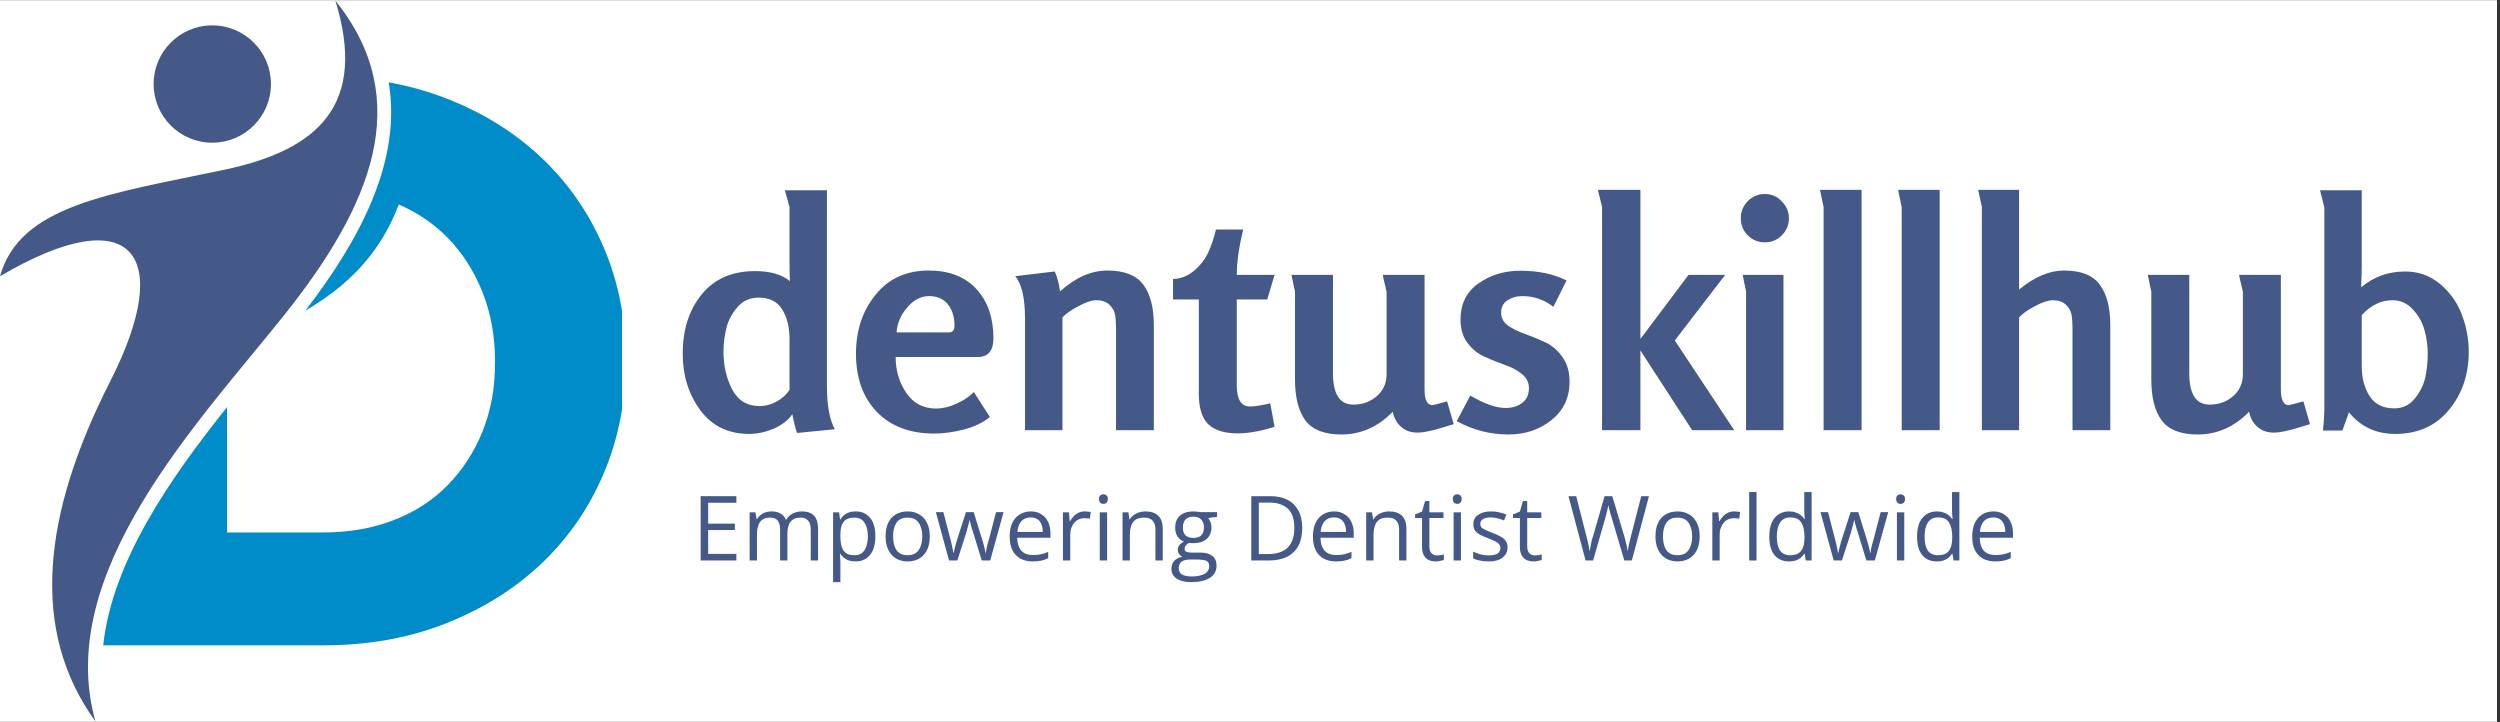 <?xml version="1.0" encoding="UTF-8"?>
<svg xmlns="http://www.w3.org/2000/svg" xmlns:xlink="http://www.w3.org/1999/xlink" width="277" zoomAndPan="magnify" viewBox="0 0 207.75 60" height="80" preserveAspectRatio="xMidYMid meet" version="1.0">
  <rect x="0" y="0" width="207.75" height="60" fill="#333333" stroke="none"/>
  <defs>
    <g></g>
    <clipPath id="545bdb22de">
      <path d="M 0 0.035 L 207.5 0.035 L 207.5 59.965 L 0 59.965 Z M 0 0.035 " clip-rule="nonzero"></path>
    </clipPath>
    <clipPath id="d066ba0c5d">
      <path d="M 8 6 L 51.688 6 L 51.688 54 L 8 54 Z M 8 6 " clip-rule="nonzero"></path>
    </clipPath>
    <clipPath id="7fa875b711">
      <path d="M 0 0.035 L 32 0.035 L 32 59.965 L 0 59.965 Z M 0 0.035 " clip-rule="nonzero"></path>
    </clipPath>
  </defs>
  <g clip-path="url(#545bdb22de)">
    <path fill="#ffffff" d="M 0 0.035 L 207.5 0.035 L 207.5 59.965 L 0 59.965 Z M 0 0.035 " fill-opacity="1" fill-rule="nonzero"></path>
    <path fill="#ffffff" d="M 0 0.035 L 207.5 0.035 L 207.5 59.965 L 0 59.965 Z M 0 0.035 " fill-opacity="1" fill-rule="nonzero"></path>
  </g>
  <g clip-path="url(#d066ba0c5d)">
    <path fill="#008cc9" d="M 52.004 30 L 52.004 29.867 C 52.004 26.535 51.398 23.445 50.18 20.586 C 48.965 17.727 47.242 15.242 45.02 13.129 C 42.793 11.012 40.137 9.363 37.055 8.168 C 35.543 7.586 33.961 7.141 32.301 6.844 C 33.418 13.453 29.824 20.023 25.375 25.812 C 28.781 23.82 31.543 21.199 33.141 16.992 C 34.703 17.676 36.055 18.59 37.188 19.746 C 38.422 21.008 39.391 22.512 40.09 24.27 C 40.789 26.023 41.137 27.938 41.137 30.004 L 41.137 30.141 C 41.137 32.254 40.789 34.164 40.09 35.875 C 39.395 37.586 38.426 39.07 37.188 40.332 C 35.953 41.59 34.453 42.559 32.699 43.23 C 30.945 43.906 29.012 44.246 26.895 44.246 L 18.867 44.246 L 18.867 33.832 C 14.129 39.762 9.324 46.676 8.578 53.625 L 26.898 53.625 C 30.59 53.625 33.973 53.02 37.055 51.805 C 40.137 50.586 42.793 48.926 45.02 46.809 C 47.242 44.691 48.965 42.195 50.18 39.316 C 51.398 36.434 52.004 33.332 52.004 30 " fill-opacity="1" fill-rule="nonzero"></path>
  </g>
  <g clip-path="url(#7fa875b711)">
    <path fill="#445988" d="M 17.641 2.109 C 20.336 2.109 22.516 4.293 22.516 6.984 C 22.516 9.676 20.332 11.859 17.641 11.859 C 14.945 11.859 12.766 9.676 12.766 6.984 C 12.766 4.293 14.945 2.109 17.641 2.109 M 27.871 0.055 C 30.52 8.672 26.512 12.453 18.625 14.109 C 9.039 16.125 1.652 17.059 0 22.957 C 10.98 16.496 14.566 21.062 9.168 31.668 C 3.516 42.773 2.461 52.402 7.93 59.945 C 4.438 47.562 16.574 35.02 23.641 26.156 C 30.805 17.168 34.551 8.352 27.871 0.055 Z M 27.871 0.055 " fill-opacity="1" fill-rule="evenodd"></path>
  </g>
  <g fill="#445988" fill-opacity="1">
    <g transform="translate(55.999, 35.747)">
      <g>
        <path d="M 13.375 -0.078 L 10.234 0.234 C 10.098 -0.148 9.969 -0.672 9.844 -1.328 C 9.5 -0.828 8.984 -0.426 8.297 -0.125 C 7.609 0.164 6.93 0.312 6.266 0.312 C 4.516 0.312 3.156 -0.348 2.188 -1.672 C 1.219 -2.992 0.734 -4.555 0.734 -6.359 C 0.734 -8.336 1.254 -9.973 2.297 -11.266 C 3.348 -12.566 4.832 -13.219 6.75 -13.219 C 8 -13.219 8.961 -12.941 9.641 -12.391 C 9.617 -12.859 9.609 -13.383 9.609 -13.969 L 9.609 -18.547 L 9.219 -19.938 L 12.719 -19.938 L 12.719 -3.688 C 12.719 -2.07 12.938 -0.867 13.375 -0.078 Z M 9.609 -3.344 L 9.609 -7.578 C 9.609 -8.566 9.406 -9.383 9 -10.031 C 8.602 -10.688 7.945 -11.016 7.031 -11.016 C 6.32 -11.016 5.738 -10.75 5.281 -10.219 C 4.82 -9.688 4.516 -9.102 4.359 -8.469 C 4.203 -7.844 4.125 -7.188 4.125 -6.5 C 4.125 -5.352 4.363 -4.316 4.844 -3.391 C 5.332 -2.461 6.098 -2 7.141 -2 C 7.609 -2 8.07 -2.125 8.531 -2.375 C 8.988 -2.625 9.348 -2.945 9.609 -3.344 Z M 9.609 -3.344 "></path>
      </g>
    </g>
  </g>
  <g fill="#445988" fill-opacity="1">
    <g transform="translate(70.46, 35.747)">
      <g>
        <path d="M 12.094 -7.641 C 12.094 -6.598 11.656 -6.078 10.781 -6.078 L 3.969 -6.078 C 3.969 -4.973 4.258 -3.984 4.844 -3.109 C 5.438 -2.234 6.266 -1.797 7.328 -1.797 C 7.859 -1.797 8.414 -1.926 9 -2.188 C 9.582 -2.445 10.07 -2.773 10.469 -3.172 L 11.797 -1.094 C 11.254 -0.645 10.547 -0.301 9.672 -0.062 C 8.797 0.164 7.961 0.281 7.172 0.281 C 5.16 0.281 3.57 -0.316 2.406 -1.516 C 1.25 -2.723 0.672 -4.336 0.672 -6.359 C 0.672 -8.285 1.211 -9.914 2.297 -11.25 C 3.379 -12.594 4.852 -13.266 6.719 -13.266 C 8.414 -13.266 9.734 -12.754 10.672 -11.734 C 11.617 -10.711 12.094 -9.348 12.094 -7.641 Z M 8.859 -8.703 C 8.859 -9.41 8.676 -9.992 8.312 -10.453 C 7.945 -10.91 7.426 -11.141 6.75 -11.141 C 6.062 -11.141 5.445 -10.816 4.906 -10.172 C 4.375 -9.535 4.086 -8.852 4.047 -8.125 L 8.406 -8.125 C 8.707 -8.125 8.859 -8.316 8.859 -8.703 Z M 8.859 -8.703 "></path>
      </g>
    </g>
  </g>
  <g fill="#445988" fill-opacity="1">
    <g transform="translate(83.258, 35.747)">
      <g>
        <path d="M 12.625 0 L 9.484 0 L 9.484 -8.406 C 9.484 -8.895 9.457 -9.289 9.406 -9.594 C 9.352 -9.895 9.195 -10.172 8.938 -10.422 C 8.676 -10.672 8.312 -10.797 7.844 -10.797 C 7.457 -10.797 6.969 -10.633 6.375 -10.312 C 5.781 -10 5.332 -9.688 5.031 -9.375 L 5.031 0 L 1.922 0 L 1.922 -9.25 C 1.922 -10.977 1.648 -12.16 1.109 -12.797 L 4.391 -13.188 C 4.598 -12.738 4.742 -12.188 4.828 -11.531 C 6.109 -12.688 7.426 -13.266 8.781 -13.266 C 10.176 -13.266 11.164 -12.875 11.75 -12.094 C 12.332 -11.32 12.625 -10.195 12.625 -8.719 Z M 12.625 0 "></path>
      </g>
    </g>
  </g>
  <g fill="#445988" fill-opacity="1">
    <g transform="translate(97.433, 35.747)">
      <g>
        <path d="M 8.484 -0.281 C 7.328 0.082 6.305 0.266 5.422 0.266 C 4.297 0.266 3.473 0.004 2.953 -0.516 C 2.441 -1.035 2.188 -1.867 2.188 -3.016 L 2.188 -10.859 L 0.047 -10.859 L 0.047 -12.562 C 0.703 -12.582 1.289 -12.816 1.812 -13.266 C 2.332 -13.711 2.723 -14.223 2.984 -14.797 C 3.242 -15.367 3.453 -15.992 3.609 -16.672 L 5.875 -16.672 C 5.52 -15.203 5.344 -13.945 5.344 -12.906 L 8.484 -12.906 L 7.875 -10.859 L 5.344 -10.859 L 5.344 -3.719 C 5.344 -2.551 5.707 -1.969 6.438 -1.969 C 6.832 -1.969 7.395 -2.055 8.125 -2.234 Z M 8.484 -0.281 "></path>
      </g>
    </g>
  </g>
  <g fill="#445988" fill-opacity="1">
    <g transform="translate(105.896, 35.747)">
      <g>
        <path d="M 14.906 -0.5 C 14.781 -0.457 14.473 -0.363 13.984 -0.219 C 13.504 -0.07 13.102 0.031 12.781 0.094 C 12.469 0.164 12.164 0.203 11.875 0.203 C 11.352 0.203 10.91 0.047 10.547 -0.266 C 10.18 -0.586 9.945 -1.008 9.844 -1.531 C 8.613 -0.27 7.191 0.359 5.578 0.359 C 4.16 0.359 3.16 -0.031 2.578 -0.812 C 2.004 -1.602 1.719 -2.727 1.719 -4.188 L 1.719 -11.5 L 1.422 -12.906 L 4.875 -12.906 L 4.875 -4.719 C 4.875 -2.988 5.438 -2.125 6.562 -2.125 C 7.332 -2.125 7.984 -2.359 8.516 -2.828 C 9.055 -3.297 9.328 -3.898 9.328 -4.641 L 9.328 -11.5 C 9.328 -11.52 9.301 -11.633 9.25 -11.844 C 9.195 -12.051 9.145 -12.27 9.094 -12.5 C 9.039 -12.738 9.016 -12.875 9.016 -12.906 L 12.484 -12.906 L 12.484 -3.422 C 12.484 -2.523 12.703 -2.078 13.141 -2.078 C 13.172 -2.078 13.578 -2.18 14.359 -2.391 Z M 14.906 -0.5 "></path>
      </g>
    </g>
  </g>
  <g fill="#445988" fill-opacity="1">
    <g transform="translate(120.227, 35.747)">
      <g>
        <path d="M 10.203 -4.031 C 10.203 -2.695 9.695 -1.629 8.688 -0.828 C 7.688 -0.035 6.504 0.359 5.141 0.359 C 3.617 0.359 2.18 -0.008 0.828 -0.75 L 1.953 -2.875 C 3.129 -2.188 4.102 -1.844 4.875 -1.844 C 5.438 -1.844 5.898 -1.984 6.266 -2.266 C 6.641 -2.555 6.828 -2.969 6.828 -3.5 C 6.828 -3.969 6.629 -4.359 6.234 -4.672 C 5.848 -4.984 5.379 -5.234 4.828 -5.422 C 4.273 -5.617 3.719 -5.844 3.156 -6.094 C 2.594 -6.344 2.113 -6.727 1.719 -7.25 C 1.332 -7.77 1.141 -8.414 1.141 -9.188 C 1.141 -10.488 1.633 -11.488 2.625 -12.188 C 3.625 -12.895 4.789 -13.25 6.125 -13.25 C 7.602 -13.25 8.879 -12.977 9.953 -12.438 L 8.859 -10.25 C 8.098 -10.844 7.238 -11.141 6.281 -11.141 C 5.801 -11.141 5.383 -11.02 5.031 -10.781 C 4.688 -10.551 4.516 -10.211 4.516 -9.766 C 4.516 -9.328 4.707 -8.969 5.094 -8.688 C 5.488 -8.414 5.969 -8.18 6.531 -7.984 C 7.094 -7.785 7.648 -7.555 8.203 -7.297 C 8.754 -7.035 9.223 -6.629 9.609 -6.078 C 10.004 -5.535 10.203 -4.852 10.203 -4.031 Z M 10.203 -4.031 "></path>
      </g>
    </g>
  </g>
  <g fill="#445988" fill-opacity="1">
    <g transform="translate(131.364, 35.747)">
      <g>
        <path d="M 12.75 0 L 9.25 0 L 4.953 -6.625 L 4.953 0 L 1.766 0 L 1.766 -18.562 L 1.422 -19.969 L 4.953 -19.969 L 4.953 -7.578 L 8.953 -12.906 L 12 -12.906 L 7.812 -7.453 Z M 12.75 0 "></path>
      </g>
    </g>
  </g>
  <g fill="#445988" fill-opacity="1">
    <g transform="translate(143.41, 35.747)">
      <g>
        <path d="M 4.797 0 L 1.688 0 L 1.688 -11.5 C 1.688 -11.52 1.664 -11.633 1.625 -11.844 C 1.582 -12.051 1.535 -12.273 1.484 -12.516 C 1.43 -12.754 1.406 -12.883 1.406 -12.906 L 4.797 -12.906 Z M 4.641 -19.031 C 5.047 -18.633 5.25 -18.16 5.25 -17.609 C 5.25 -17.055 5.051 -16.582 4.656 -16.188 C 4.27 -15.801 3.801 -15.609 3.25 -15.609 C 2.695 -15.609 2.223 -15.801 1.828 -16.188 C 1.441 -16.582 1.25 -17.055 1.25 -17.609 C 1.25 -18.16 1.441 -18.633 1.828 -19.031 C 2.223 -19.426 2.695 -19.625 3.25 -19.625 C 3.801 -19.625 4.266 -19.426 4.641 -19.031 Z M 4.641 -19.031 "></path>
      </g>
    </g>
  </g>
  <g fill="#445988" fill-opacity="1">
    <g transform="translate(149.9, 35.747)">
      <g>
        <path d="M 4.797 0 L 1.641 0 L 1.641 -18.562 C 1.641 -18.582 1.613 -18.695 1.562 -18.906 C 1.52 -19.113 1.473 -19.336 1.422 -19.578 C 1.367 -19.816 1.344 -19.945 1.344 -19.969 L 4.797 -19.969 Z M 4.797 0 "></path>
      </g>
    </g>
  </g>
  <g fill="#445988" fill-opacity="1">
    <g transform="translate(156.39, 35.747)">
      <g>
        <path d="M 4.797 0 L 1.641 0 L 1.641 -18.562 C 1.641 -18.582 1.613 -18.695 1.562 -18.906 C 1.52 -19.113 1.473 -19.336 1.422 -19.578 C 1.367 -19.816 1.344 -19.945 1.344 -19.969 L 4.797 -19.969 Z M 4.797 0 "></path>
      </g>
    </g>
  </g>
  <g fill="#445988" fill-opacity="1">
    <g transform="translate(162.881, 35.747)">
      <g>
        <path d="M 12.484 0 L 9.344 0 L 9.344 -8.406 C 9.344 -8.895 9.316 -9.289 9.266 -9.594 C 9.211 -9.895 9.055 -10.172 8.797 -10.422 C 8.535 -10.672 8.176 -10.797 7.719 -10.797 C 7.332 -10.797 6.836 -10.633 6.234 -10.312 C 5.641 -10 5.195 -9.688 4.906 -9.375 L 4.906 0 L 1.812 0 L 1.812 -18.562 L 1.5 -19.969 L 4.906 -19.969 L 4.906 -11.688 C 6.188 -12.738 7.43 -13.266 8.641 -13.266 C 10.047 -13.266 11.035 -12.875 11.609 -12.094 C 12.191 -11.32 12.484 -10.195 12.484 -8.719 Z M 12.484 0 "></path>
      </g>
    </g>
  </g>
  <g fill="#445988" fill-opacity="1">
    <g transform="translate(177.055, 35.747)">
      <g>
        <path d="M 14.906 -0.5 C 14.781 -0.457 14.473 -0.363 13.984 -0.219 C 13.504 -0.07 13.102 0.031 12.781 0.094 C 12.469 0.164 12.164 0.203 11.875 0.203 C 11.352 0.203 10.91 0.047 10.547 -0.266 C 10.18 -0.586 9.945 -1.008 9.844 -1.531 C 8.613 -0.27 7.191 0.359 5.578 0.359 C 4.16 0.359 3.16 -0.031 2.578 -0.812 C 2.004 -1.602 1.719 -2.727 1.719 -4.188 L 1.719 -11.5 L 1.422 -12.906 L 4.875 -12.906 L 4.875 -4.719 C 4.875 -2.988 5.438 -2.125 6.562 -2.125 C 7.332 -2.125 7.984 -2.359 8.516 -2.828 C 9.055 -3.297 9.328 -3.898 9.328 -4.641 L 9.328 -11.5 C 9.328 -11.52 9.301 -11.633 9.25 -11.844 C 9.195 -12.051 9.145 -12.27 9.094 -12.5 C 9.039 -12.738 9.016 -12.875 9.016 -12.906 L 12.484 -12.906 L 12.484 -3.422 C 12.484 -2.523 12.703 -2.078 13.141 -2.078 C 13.172 -2.078 13.578 -2.18 14.359 -2.391 Z M 14.906 -0.5 "></path>
      </g>
    </g>
  </g>
  <g fill="#445988" fill-opacity="1">
    <g transform="translate(191.386, 35.747)">
      <g>
        <path d="M 13.766 -6.516 C 13.766 -4.609 13.211 -2.992 12.109 -1.672 C 11.016 -0.348 9.531 0.312 7.656 0.312 C 6.062 0.312 4.781 -0.285 3.812 -1.484 L 3.266 0.031 L 1.656 0.031 C 1.727 -0.727 1.766 -1.301 1.766 -1.688 L 1.766 -18.516 C 1.766 -18.535 1.707 -18.766 1.594 -19.203 C 1.477 -19.641 1.414 -19.883 1.406 -19.938 L 4.875 -19.938 L 4.875 -13.656 C 4.875 -13.238 4.863 -12.844 4.844 -12.469 C 4.832 -12.102 4.828 -11.906 4.828 -11.875 C 5.867 -12.75 7.086 -13.188 8.484 -13.188 C 9.598 -13.188 10.566 -12.836 11.391 -12.141 C 12.211 -11.453 12.812 -10.609 13.188 -9.609 C 13.57 -8.617 13.766 -7.586 13.766 -6.516 Z M 10.359 -6.359 C 10.359 -7.016 10.27 -7.66 10.094 -8.297 C 9.926 -8.93 9.609 -9.504 9.141 -10.016 C 8.672 -10.535 8.098 -10.797 7.422 -10.797 C 6.473 -10.797 5.625 -10.383 4.875 -9.562 L 4.875 -5.328 C 4.875 -4.336 5.094 -3.504 5.531 -2.828 C 5.969 -2.148 6.648 -1.812 7.578 -1.812 C 8.273 -1.812 8.844 -2.082 9.281 -2.625 C 9.727 -3.176 10.02 -3.766 10.156 -4.391 C 10.289 -5.023 10.359 -5.68 10.359 -6.359 Z M 10.359 -6.359 "></path>
      </g>
    </g>
  </g>
  <g fill="#445988" fill-opacity="1">
    <g transform="translate(57.49, 46.576)">
      <g>
        <path d="M 3.703 0 L 0.734 0 L 0.734 -5.344 L 3.703 -5.344 L 3.703 -4.797 L 1.359 -4.797 L 1.359 -3.062 L 3.578 -3.062 L 3.578 -2.531 L 1.359 -2.531 L 1.359 -0.547 L 3.703 -0.547 Z M 3.703 0 "></path>
      </g>
    </g>
    <g transform="translate(61.653, 46.576)">
      <g>
        <path d="M 4.984 -4.078 C 5.43 -4.078 5.766 -3.961 5.984 -3.734 C 6.211 -3.504 6.328 -3.133 6.328 -2.625 L 6.328 0 L 5.719 0 L 5.719 -2.594 C 5.719 -2.914 5.645 -3.156 5.5 -3.312 C 5.363 -3.477 5.16 -3.562 4.891 -3.562 C 4.504 -3.562 4.223 -3.445 4.047 -3.219 C 3.867 -3 3.781 -2.672 3.781 -2.234 L 3.781 0 L 3.172 0 L 3.172 -2.594 C 3.172 -2.812 3.141 -2.988 3.078 -3.125 C 3.023 -3.27 2.938 -3.379 2.812 -3.453 C 2.688 -3.523 2.531 -3.562 2.344 -3.562 C 2.07 -3.562 1.859 -3.504 1.703 -3.391 C 1.547 -3.285 1.43 -3.125 1.359 -2.906 C 1.285 -2.695 1.25 -2.438 1.25 -2.125 L 1.25 0 L 0.641 0 L 0.641 -4 L 1.125 -4 L 1.219 -3.438 L 1.25 -3.438 C 1.332 -3.57 1.43 -3.688 1.547 -3.781 C 1.672 -3.883 1.805 -3.957 1.953 -4 C 2.109 -4.051 2.273 -4.078 2.453 -4.078 C 2.754 -4.078 3.004 -4.02 3.203 -3.906 C 3.41 -3.789 3.562 -3.617 3.656 -3.391 L 3.688 -3.391 C 3.82 -3.617 4.004 -3.789 4.234 -3.906 C 4.461 -4.02 4.711 -4.078 4.984 -4.078 Z M 4.984 -4.078 "></path>
      </g>
    </g>
    <g transform="translate(68.588, 46.576)">
      <g>
        <path d="M 2.516 -4.078 C 3.016 -4.078 3.41 -3.906 3.703 -3.562 C 4.004 -3.219 4.156 -2.703 4.156 -2.016 C 4.156 -1.555 4.086 -1.172 3.953 -0.859 C 3.816 -0.555 3.625 -0.32 3.375 -0.156 C 3.133 0 2.844 0.078 2.5 0.078 C 2.289 0.078 2.102 0.051 1.938 0 C 1.781 -0.062 1.645 -0.141 1.531 -0.234 C 1.414 -0.328 1.32 -0.43 1.25 -0.547 L 1.203 -0.547 C 1.211 -0.453 1.223 -0.336 1.234 -0.203 C 1.242 -0.066 1.25 0.047 1.25 0.141 L 1.25 1.797 L 0.641 1.797 L 0.641 -4 L 1.141 -4 L 1.219 -3.406 L 1.25 -3.406 C 1.32 -3.531 1.414 -3.645 1.531 -3.75 C 1.645 -3.852 1.781 -3.93 1.938 -3.984 C 2.102 -4.047 2.297 -4.078 2.516 -4.078 Z M 2.422 -3.562 C 2.141 -3.562 1.91 -3.508 1.734 -3.406 C 1.566 -3.301 1.441 -3.141 1.359 -2.922 C 1.285 -2.711 1.25 -2.445 1.25 -2.125 L 1.25 -2 C 1.25 -1.664 1.285 -1.379 1.359 -1.141 C 1.43 -0.91 1.551 -0.734 1.719 -0.609 C 1.895 -0.492 2.129 -0.438 2.422 -0.438 C 2.672 -0.438 2.879 -0.5 3.047 -0.625 C 3.211 -0.758 3.332 -0.945 3.406 -1.188 C 3.488 -1.426 3.531 -1.703 3.531 -2.016 C 3.531 -2.492 3.438 -2.867 3.25 -3.141 C 3.07 -3.422 2.797 -3.562 2.422 -3.562 Z M 2.422 -3.562 "></path>
      </g>
    </g>
    <g transform="translate(73.171, 46.576)">
      <g>
        <path d="M 4.094 -2.016 C 4.094 -1.68 4.051 -1.383 3.969 -1.125 C 3.883 -0.863 3.758 -0.645 3.594 -0.469 C 3.438 -0.289 3.242 -0.156 3.016 -0.062 C 2.785 0.031 2.523 0.078 2.234 0.078 C 1.973 0.078 1.727 0.031 1.5 -0.062 C 1.281 -0.156 1.086 -0.289 0.922 -0.469 C 0.766 -0.645 0.641 -0.863 0.547 -1.125 C 0.461 -1.383 0.422 -1.68 0.422 -2.016 C 0.422 -2.453 0.492 -2.82 0.641 -3.125 C 0.785 -3.438 0.992 -3.672 1.266 -3.828 C 1.547 -3.992 1.879 -4.078 2.266 -4.078 C 2.629 -4.078 2.945 -3.992 3.219 -3.828 C 3.5 -3.672 3.711 -3.438 3.859 -3.125 C 4.016 -2.82 4.094 -2.453 4.094 -2.016 Z M 1.047 -2.016 C 1.047 -1.691 1.086 -1.41 1.172 -1.172 C 1.254 -0.93 1.383 -0.75 1.562 -0.625 C 1.738 -0.5 1.969 -0.438 2.25 -0.438 C 2.531 -0.438 2.758 -0.5 2.938 -0.625 C 3.113 -0.75 3.242 -0.93 3.328 -1.172 C 3.422 -1.41 3.469 -1.691 3.469 -2.016 C 3.469 -2.328 3.422 -2.598 3.328 -2.828 C 3.242 -3.066 3.113 -3.25 2.938 -3.375 C 2.758 -3.5 2.531 -3.562 2.25 -3.562 C 1.832 -3.562 1.523 -3.422 1.328 -3.141 C 1.141 -2.867 1.047 -2.492 1.047 -2.016 Z M 1.047 -2.016 "></path>
      </g>
    </g>
    <g transform="translate(77.677, 46.576)">
      <g>
        <path d="M 3.906 0 L 3.188 -2.344 C 3.156 -2.438 3.125 -2.531 3.094 -2.625 C 3.07 -2.727 3.047 -2.82 3.016 -2.906 C 2.992 -3 2.973 -3.082 2.953 -3.156 C 2.941 -3.238 2.926 -3.305 2.906 -3.359 L 2.891 -3.359 C 2.879 -3.305 2.863 -3.238 2.844 -3.156 C 2.832 -3.082 2.812 -3 2.781 -2.906 C 2.758 -2.82 2.734 -2.727 2.703 -2.625 C 2.68 -2.531 2.656 -2.43 2.625 -2.328 L 1.875 0 L 1.188 0 L 0.094 -4.016 L 0.719 -4.016 L 1.297 -1.797 C 1.336 -1.648 1.375 -1.504 1.406 -1.359 C 1.438 -1.223 1.461 -1.094 1.484 -0.969 C 1.516 -0.844 1.535 -0.734 1.547 -0.641 L 1.578 -0.641 C 1.598 -0.703 1.613 -0.773 1.625 -0.859 C 1.645 -0.941 1.664 -1.031 1.688 -1.125 C 1.719 -1.227 1.742 -1.328 1.766 -1.422 C 1.797 -1.516 1.82 -1.602 1.844 -1.688 L 2.594 -4.016 L 3.234 -4.016 L 3.953 -1.703 C 3.992 -1.578 4.031 -1.453 4.062 -1.328 C 4.094 -1.203 4.125 -1.078 4.156 -0.953 C 4.188 -0.836 4.207 -0.734 4.219 -0.641 L 4.25 -0.641 C 4.258 -0.723 4.273 -0.828 4.297 -0.953 C 4.328 -1.078 4.359 -1.211 4.391 -1.359 C 4.43 -1.504 4.473 -1.648 4.516 -1.797 L 5.094 -4.016 L 5.719 -4.016 L 4.609 0 Z M 3.906 0 "></path>
      </g>
    </g>
    <g transform="translate(83.482, 46.576)">
      <g>
        <path d="M 2.188 -4.078 C 2.52 -4.078 2.805 -4 3.047 -3.844 C 3.297 -3.695 3.484 -3.488 3.609 -3.219 C 3.742 -2.945 3.812 -2.629 3.812 -2.266 L 3.812 -1.891 L 1.047 -1.891 C 1.055 -1.422 1.172 -1.062 1.391 -0.812 C 1.617 -0.57 1.941 -0.453 2.359 -0.453 C 2.609 -0.453 2.828 -0.473 3.016 -0.516 C 3.211 -0.555 3.414 -0.625 3.625 -0.719 L 3.625 -0.188 C 3.426 -0.094 3.227 -0.023 3.031 0.016 C 2.832 0.055 2.598 0.078 2.328 0.078 C 1.941 0.078 1.602 0 1.312 -0.156 C 1.031 -0.312 0.812 -0.539 0.656 -0.844 C 0.5 -1.156 0.422 -1.531 0.422 -1.969 C 0.422 -2.406 0.488 -2.781 0.625 -3.094 C 0.77 -3.406 0.973 -3.645 1.234 -3.812 C 1.504 -3.988 1.82 -4.078 2.188 -4.078 Z M 2.172 -3.578 C 1.848 -3.578 1.586 -3.473 1.391 -3.266 C 1.203 -3.055 1.094 -2.758 1.062 -2.375 L 3.172 -2.375 C 3.172 -2.613 3.133 -2.82 3.062 -3 C 2.988 -3.188 2.879 -3.328 2.734 -3.422 C 2.586 -3.523 2.398 -3.578 2.172 -3.578 Z M 2.172 -3.578 "></path>
      </g>
    </g>
    <g transform="translate(87.688, 46.576)">
      <g>
        <path d="M 2.453 -4.078 C 2.535 -4.078 2.617 -4.07 2.703 -4.062 C 2.797 -4.051 2.879 -4.039 2.953 -4.031 L 2.875 -3.469 C 2.801 -3.488 2.723 -3.5 2.641 -3.5 C 2.566 -3.508 2.492 -3.516 2.422 -3.516 C 2.266 -3.516 2.113 -3.484 1.969 -3.422 C 1.82 -3.359 1.695 -3.266 1.594 -3.141 C 1.488 -3.023 1.406 -2.879 1.344 -2.703 C 1.281 -2.535 1.25 -2.352 1.25 -2.156 L 1.25 0 L 0.641 0 L 0.641 -4 L 1.141 -4 L 1.203 -3.266 L 1.234 -3.266 C 1.316 -3.41 1.414 -3.547 1.531 -3.672 C 1.645 -3.797 1.781 -3.895 1.938 -3.969 C 2.094 -4.039 2.266 -4.078 2.453 -4.078 Z M 2.453 -4.078 "></path>
      </g>
    </g>
    <g transform="translate(90.75, 46.576)">
      <g>
        <path d="M 1.25 -4 L 1.25 0 L 0.641 0 L 0.641 -4 Z M 0.953 -5.5 C 1.047 -5.5 1.129 -5.469 1.203 -5.406 C 1.273 -5.344 1.312 -5.242 1.312 -5.109 C 1.312 -4.973 1.273 -4.867 1.203 -4.797 C 1.129 -4.734 1.047 -4.703 0.953 -4.703 C 0.848 -4.703 0.758 -4.734 0.688 -4.797 C 0.613 -4.867 0.578 -4.973 0.578 -5.109 C 0.578 -5.242 0.613 -5.344 0.688 -5.406 C 0.758 -5.469 0.848 -5.5 0.953 -5.5 Z M 0.953 -5.5 "></path>
      </g>
    </g>
    <g transform="translate(92.641, 46.576)">
      <g>
        <path d="M 2.531 -4.078 C 3.008 -4.078 3.367 -3.957 3.609 -3.719 C 3.859 -3.488 3.984 -3.117 3.984 -2.609 L 3.984 0 L 3.375 0 L 3.375 -2.562 C 3.375 -2.895 3.297 -3.145 3.141 -3.312 C 2.992 -3.477 2.766 -3.562 2.453 -3.562 C 2.004 -3.562 1.691 -3.438 1.516 -3.188 C 1.336 -2.938 1.25 -2.57 1.25 -2.094 L 1.25 0 L 0.641 0 L 0.641 -4 L 1.125 -4 L 1.219 -3.422 L 1.25 -3.422 C 1.332 -3.566 1.441 -3.688 1.578 -3.781 C 1.711 -3.875 1.859 -3.945 2.016 -4 C 2.18 -4.051 2.352 -4.078 2.531 -4.078 Z M 2.531 -4.078 "></path>
      </g>
    </g>
    <g transform="translate(97.235, 46.576)">
      <g>
        <path d="M 1.75 1.797 C 1.227 1.797 0.82 1.695 0.531 1.5 C 0.25 1.301 0.109 1.031 0.109 0.688 C 0.109 0.426 0.188 0.207 0.344 0.031 C 0.508 -0.145 0.734 -0.258 1.016 -0.312 C 0.91 -0.363 0.82 -0.438 0.75 -0.531 C 0.676 -0.633 0.641 -0.75 0.641 -0.875 C 0.641 -1.02 0.676 -1.145 0.75 -1.25 C 0.832 -1.363 0.961 -1.473 1.141 -1.578 C 0.922 -1.66 0.742 -1.801 0.609 -2 C 0.484 -2.207 0.422 -2.445 0.422 -2.719 C 0.422 -3.008 0.477 -3.254 0.594 -3.453 C 0.719 -3.66 0.895 -3.816 1.125 -3.922 C 1.352 -4.023 1.629 -4.078 1.953 -4.078 C 2.016 -4.078 2.082 -4.07 2.156 -4.062 C 2.227 -4.062 2.297 -4.055 2.359 -4.047 C 2.43 -4.035 2.492 -4.023 2.547 -4.016 L 3.906 -4.016 L 3.906 -3.625 L 3.172 -3.531 C 3.242 -3.438 3.305 -3.32 3.359 -3.188 C 3.41 -3.051 3.438 -2.898 3.438 -2.734 C 3.438 -2.336 3.301 -2.02 3.031 -1.781 C 2.758 -1.551 2.383 -1.438 1.906 -1.438 C 1.801 -1.438 1.688 -1.445 1.562 -1.469 C 1.445 -1.395 1.359 -1.316 1.297 -1.234 C 1.234 -1.16 1.203 -1.07 1.203 -0.969 C 1.203 -0.883 1.223 -0.82 1.266 -0.781 C 1.316 -0.738 1.383 -0.707 1.469 -0.688 C 1.562 -0.664 1.676 -0.656 1.812 -0.656 L 2.516 -0.656 C 2.953 -0.656 3.285 -0.562 3.516 -0.375 C 3.742 -0.195 3.859 0.066 3.859 0.422 C 3.859 0.867 3.676 1.207 3.312 1.438 C 2.957 1.676 2.438 1.797 1.75 1.797 Z M 1.781 1.328 C 2.102 1.328 2.375 1.289 2.594 1.219 C 2.812 1.156 2.973 1.062 3.078 0.938 C 3.191 0.812 3.25 0.66 3.25 0.484 C 3.25 0.328 3.211 0.207 3.141 0.125 C 3.066 0.039 2.957 -0.008 2.812 -0.031 C 2.676 -0.062 2.504 -0.078 2.297 -0.078 L 1.609 -0.078 C 1.43 -0.078 1.273 -0.051 1.141 0 C 1.004 0.051 0.898 0.129 0.828 0.234 C 0.754 0.348 0.719 0.488 0.719 0.656 C 0.719 0.875 0.805 1.039 0.984 1.156 C 1.172 1.27 1.438 1.328 1.781 1.328 Z M 1.938 -1.875 C 2.227 -1.875 2.445 -1.945 2.594 -2.094 C 2.738 -2.238 2.812 -2.453 2.812 -2.734 C 2.812 -3.035 2.734 -3.258 2.578 -3.406 C 2.43 -3.562 2.211 -3.641 1.922 -3.641 C 1.648 -3.641 1.438 -3.562 1.281 -3.406 C 1.133 -3.25 1.062 -3.02 1.062 -2.719 C 1.062 -2.445 1.133 -2.238 1.281 -2.094 C 1.438 -1.945 1.656 -1.875 1.938 -1.875 Z M 1.938 -1.875 "></path>
      </g>
    </g>
    <g transform="translate(101.302, 46.576)">
      <g></g>
    </g>
    <g transform="translate(103.248, 46.576)">
      <g>
        <path d="M 4.969 -2.719 C 4.969 -2.113 4.859 -1.609 4.641 -1.203 C 4.422 -0.805 4.102 -0.504 3.688 -0.297 C 3.27 -0.098 2.77 0 2.188 0 L 0.734 0 L 0.734 -5.344 L 2.344 -5.344 C 2.883 -5.344 3.348 -5.242 3.734 -5.047 C 4.129 -4.848 4.43 -4.551 4.641 -4.156 C 4.859 -3.77 4.969 -3.289 4.969 -2.719 Z M 4.312 -2.703 C 4.312 -3.18 4.234 -3.578 4.078 -3.891 C 3.922 -4.203 3.688 -4.43 3.375 -4.578 C 3.07 -4.734 2.695 -4.812 2.25 -4.812 L 1.359 -4.812 L 1.359 -0.531 L 2.109 -0.531 C 2.848 -0.531 3.398 -0.711 3.766 -1.078 C 4.129 -1.441 4.312 -1.984 4.312 -2.703 Z M 4.312 -2.703 "></path>
      </g>
    </g>
    <g transform="translate(108.684, 46.576)">
      <g>
        <path d="M 2.188 -4.078 C 2.52 -4.078 2.805 -4 3.047 -3.844 C 3.297 -3.695 3.484 -3.488 3.609 -3.219 C 3.742 -2.945 3.812 -2.629 3.812 -2.266 L 3.812 -1.891 L 1.047 -1.891 C 1.055 -1.422 1.172 -1.062 1.391 -0.812 C 1.617 -0.57 1.941 -0.453 2.359 -0.453 C 2.609 -0.453 2.828 -0.473 3.016 -0.516 C 3.211 -0.555 3.414 -0.625 3.625 -0.719 L 3.625 -0.188 C 3.426 -0.094 3.227 -0.023 3.031 0.016 C 2.832 0.055 2.598 0.078 2.328 0.078 C 1.941 0.078 1.602 0 1.312 -0.156 C 1.031 -0.312 0.812 -0.539 0.656 -0.844 C 0.5 -1.156 0.422 -1.531 0.422 -1.969 C 0.422 -2.406 0.488 -2.781 0.625 -3.094 C 0.77 -3.406 0.973 -3.645 1.234 -3.812 C 1.504 -3.988 1.82 -4.078 2.188 -4.078 Z M 2.172 -3.578 C 1.848 -3.578 1.586 -3.473 1.391 -3.266 C 1.203 -3.055 1.094 -2.758 1.062 -2.375 L 3.172 -2.375 C 3.172 -2.613 3.133 -2.82 3.062 -3 C 2.988 -3.188 2.879 -3.328 2.734 -3.422 C 2.586 -3.523 2.398 -3.578 2.172 -3.578 Z M 2.172 -3.578 "></path>
      </g>
    </g>
    <g transform="translate(112.89, 46.576)">
      <g>
        <path d="M 2.531 -4.078 C 3.008 -4.078 3.367 -3.957 3.609 -3.719 C 3.859 -3.488 3.984 -3.117 3.984 -2.609 L 3.984 0 L 3.375 0 L 3.375 -2.562 C 3.375 -2.895 3.297 -3.145 3.141 -3.312 C 2.992 -3.477 2.766 -3.562 2.453 -3.562 C 2.004 -3.562 1.691 -3.438 1.516 -3.188 C 1.336 -2.938 1.25 -2.57 1.25 -2.094 L 1.25 0 L 0.641 0 L 0.641 -4 L 1.125 -4 L 1.219 -3.422 L 1.25 -3.422 C 1.332 -3.566 1.441 -3.688 1.578 -3.781 C 1.711 -3.875 1.859 -3.945 2.016 -4 C 2.18 -4.051 2.352 -4.078 2.531 -4.078 Z M 2.531 -4.078 "></path>
      </g>
    </g>
    <g transform="translate(117.484, 46.576)">
      <g>
        <path d="M 1.938 -0.422 C 2.031 -0.422 2.129 -0.426 2.234 -0.438 C 2.336 -0.457 2.426 -0.484 2.5 -0.516 L 2.5 -0.047 C 2.426 -0.016 2.328 0.008 2.203 0.031 C 2.078 0.062 1.953 0.078 1.828 0.078 C 1.617 0.078 1.426 0.039 1.25 -0.031 C 1.082 -0.113 0.945 -0.242 0.844 -0.422 C 0.738 -0.598 0.688 -0.844 0.688 -1.156 L 0.688 -3.531 L 0.109 -3.531 L 0.109 -3.828 L 0.688 -4.062 L 0.938 -4.938 L 1.297 -4.938 L 1.297 -4 L 2.469 -4 L 2.469 -3.531 L 1.297 -3.531 L 1.297 -1.172 C 1.297 -0.922 1.352 -0.734 1.469 -0.609 C 1.582 -0.484 1.738 -0.422 1.938 -0.422 Z M 1.938 -0.422 "></path>
      </g>
    </g>
    <g transform="translate(120.154, 46.576)">
      <g>
        <path d="M 1.25 -4 L 1.25 0 L 0.641 0 L 0.641 -4 Z M 0.953 -5.5 C 1.047 -5.5 1.129 -5.469 1.203 -5.406 C 1.273 -5.344 1.312 -5.242 1.312 -5.109 C 1.312 -4.973 1.273 -4.867 1.203 -4.797 C 1.129 -4.734 1.047 -4.703 0.953 -4.703 C 0.848 -4.703 0.758 -4.734 0.688 -4.797 C 0.613 -4.867 0.578 -4.973 0.578 -5.109 C 0.578 -5.242 0.613 -5.344 0.688 -5.406 C 0.758 -5.469 0.848 -5.5 0.953 -5.5 Z M 0.953 -5.5 "></path>
      </g>
    </g>
    <g transform="translate(122.045, 46.576)">
      <g>
        <path d="M 3.234 -1.094 C 3.234 -0.844 3.164 -0.629 3.031 -0.453 C 2.906 -0.273 2.723 -0.141 2.484 -0.047 C 2.254 0.035 1.973 0.078 1.641 0.078 C 1.359 0.078 1.113 0.051 0.906 0 C 0.707 -0.039 0.531 -0.098 0.375 -0.172 L 0.375 -0.734 C 0.539 -0.66 0.734 -0.586 0.953 -0.516 C 1.18 -0.453 1.414 -0.422 1.656 -0.422 C 2 -0.422 2.25 -0.473 2.406 -0.578 C 2.562 -0.691 2.641 -0.848 2.641 -1.047 C 2.641 -1.148 2.609 -1.242 2.547 -1.328 C 2.484 -1.422 2.379 -1.504 2.234 -1.578 C 2.086 -1.66 1.883 -1.75 1.625 -1.844 C 1.375 -1.938 1.156 -2.031 0.969 -2.125 C 0.781 -2.227 0.633 -2.348 0.531 -2.484 C 0.438 -2.617 0.391 -2.801 0.391 -3.031 C 0.391 -3.363 0.523 -3.617 0.797 -3.797 C 1.066 -3.984 1.426 -4.078 1.875 -4.078 C 2.113 -4.078 2.336 -4.051 2.547 -4 C 2.766 -3.957 2.961 -3.895 3.141 -3.812 L 2.938 -3.328 C 2.77 -3.398 2.594 -3.457 2.406 -3.5 C 2.219 -3.551 2.023 -3.578 1.828 -3.578 C 1.555 -3.578 1.344 -3.531 1.188 -3.438 C 1.039 -3.344 0.969 -3.219 0.969 -3.062 C 0.969 -2.938 1 -2.832 1.062 -2.75 C 1.133 -2.676 1.25 -2.602 1.406 -2.531 C 1.562 -2.457 1.766 -2.375 2.016 -2.281 C 2.266 -2.188 2.477 -2.086 2.656 -1.984 C 2.844 -1.891 2.984 -1.77 3.078 -1.625 C 3.18 -1.488 3.234 -1.312 3.234 -1.094 Z M 3.234 -1.094 "></path>
      </g>
    </g>
    <g transform="translate(125.615, 46.576)">
      <g>
        <path d="M 1.938 -0.422 C 2.031 -0.422 2.129 -0.426 2.234 -0.438 C 2.336 -0.457 2.426 -0.484 2.5 -0.516 L 2.5 -0.047 C 2.426 -0.016 2.328 0.008 2.203 0.031 C 2.078 0.062 1.953 0.078 1.828 0.078 C 1.617 0.078 1.426 0.039 1.25 -0.031 C 1.082 -0.113 0.945 -0.242 0.844 -0.422 C 0.738 -0.598 0.688 -0.844 0.688 -1.156 L 0.688 -3.531 L 0.109 -3.531 L 0.109 -3.828 L 0.688 -4.062 L 0.938 -4.938 L 1.297 -4.938 L 1.297 -4 L 2.469 -4 L 2.469 -3.531 L 1.297 -3.531 L 1.297 -1.172 C 1.297 -0.922 1.352 -0.734 1.469 -0.609 C 1.582 -0.484 1.738 -0.422 1.938 -0.422 Z M 1.938 -0.422 "></path>
      </g>
    </g>
    <g transform="translate(128.285, 46.576)">
      <g></g>
    </g>
    <g transform="translate(130.231, 46.576)">
      <g>
        <path d="M 6.797 -5.344 L 5.375 0 L 4.75 0 L 3.688 -3.594 C 3.656 -3.695 3.625 -3.801 3.594 -3.906 C 3.57 -4.008 3.547 -4.109 3.516 -4.203 C 3.492 -4.297 3.473 -4.379 3.453 -4.453 C 3.441 -4.523 3.43 -4.578 3.422 -4.609 C 3.422 -4.578 3.41 -4.523 3.391 -4.453 C 3.379 -4.379 3.363 -4.297 3.344 -4.203 C 3.32 -4.109 3.297 -4.008 3.266 -3.906 C 3.242 -3.801 3.219 -3.695 3.188 -3.594 L 2.156 0 L 1.531 0 L 0.109 -5.344 L 0.75 -5.344 L 1.609 -1.984 C 1.641 -1.879 1.664 -1.77 1.688 -1.656 C 1.719 -1.551 1.742 -1.445 1.766 -1.344 C 1.785 -1.238 1.801 -1.141 1.812 -1.047 C 1.832 -0.953 1.852 -0.859 1.875 -0.766 C 1.883 -0.859 1.898 -0.957 1.922 -1.062 C 1.941 -1.164 1.961 -1.27 1.984 -1.375 C 2.004 -1.477 2.023 -1.582 2.047 -1.688 C 2.078 -1.801 2.113 -1.914 2.156 -2.031 L 3.109 -5.344 L 3.75 -5.344 L 4.75 -2 C 4.781 -1.883 4.812 -1.77 4.844 -1.656 C 4.875 -1.551 4.898 -1.441 4.922 -1.328 C 4.941 -1.223 4.961 -1.125 4.984 -1.031 C 5.004 -0.938 5.02 -0.848 5.031 -0.766 C 5.051 -0.879 5.07 -1 5.094 -1.125 C 5.125 -1.258 5.156 -1.398 5.188 -1.547 C 5.219 -1.691 5.254 -1.844 5.297 -2 L 6.156 -5.344 Z M 6.797 -5.344 "></path>
      </g>
    </g>
    <g transform="translate(137.148, 46.576)">
      <g>
        <path d="M 4.094 -2.016 C 4.094 -1.68 4.051 -1.383 3.969 -1.125 C 3.883 -0.863 3.758 -0.645 3.594 -0.469 C 3.438 -0.289 3.242 -0.156 3.016 -0.062 C 2.785 0.031 2.523 0.078 2.234 0.078 C 1.973 0.078 1.727 0.031 1.5 -0.062 C 1.281 -0.156 1.086 -0.289 0.922 -0.469 C 0.766 -0.645 0.641 -0.863 0.547 -1.125 C 0.461 -1.383 0.422 -1.68 0.422 -2.016 C 0.422 -2.453 0.492 -2.82 0.641 -3.125 C 0.785 -3.438 0.992 -3.672 1.266 -3.828 C 1.547 -3.992 1.879 -4.078 2.266 -4.078 C 2.629 -4.078 2.945 -3.992 3.219 -3.828 C 3.5 -3.672 3.711 -3.438 3.859 -3.125 C 4.016 -2.82 4.094 -2.453 4.094 -2.016 Z M 1.047 -2.016 C 1.047 -1.691 1.086 -1.41 1.172 -1.172 C 1.254 -0.93 1.383 -0.75 1.562 -0.625 C 1.738 -0.5 1.969 -0.438 2.25 -0.438 C 2.531 -0.438 2.758 -0.5 2.938 -0.625 C 3.113 -0.75 3.242 -0.93 3.328 -1.172 C 3.422 -1.41 3.469 -1.691 3.469 -2.016 C 3.469 -2.328 3.422 -2.598 3.328 -2.828 C 3.242 -3.066 3.113 -3.25 2.938 -3.375 C 2.758 -3.5 2.531 -3.562 2.25 -3.562 C 1.832 -3.562 1.523 -3.422 1.328 -3.141 C 1.141 -2.867 1.047 -2.492 1.047 -2.016 Z M 1.047 -2.016 "></path>
      </g>
    </g>
    <g transform="translate(141.654, 46.576)">
      <g>
        <path d="M 2.453 -4.078 C 2.535 -4.078 2.617 -4.07 2.703 -4.062 C 2.797 -4.051 2.879 -4.039 2.953 -4.031 L 2.875 -3.469 C 2.801 -3.488 2.723 -3.5 2.641 -3.5 C 2.566 -3.508 2.492 -3.516 2.422 -3.516 C 2.266 -3.516 2.113 -3.484 1.969 -3.422 C 1.82 -3.359 1.695 -3.266 1.594 -3.141 C 1.488 -3.023 1.406 -2.879 1.344 -2.703 C 1.281 -2.535 1.25 -2.352 1.25 -2.156 L 1.25 0 L 0.641 0 L 0.641 -4 L 1.141 -4 L 1.203 -3.266 L 1.234 -3.266 C 1.316 -3.41 1.414 -3.547 1.531 -3.672 C 1.645 -3.797 1.781 -3.895 1.938 -3.969 C 2.094 -4.039 2.266 -4.078 2.453 -4.078 Z M 2.453 -4.078 "></path>
      </g>
    </g>
    <g transform="translate(144.716, 46.576)">
      <g>
        <path d="M 1.25 0 L 0.641 0 L 0.641 -5.688 L 1.25 -5.688 Z M 1.25 0 "></path>
      </g>
    </g>
    <g transform="translate(146.607, 46.576)">
      <g>
        <path d="M 2.062 0.078 C 1.551 0.078 1.148 -0.094 0.859 -0.438 C 0.566 -0.789 0.422 -1.305 0.422 -1.984 C 0.422 -2.672 0.57 -3.191 0.875 -3.547 C 1.176 -3.898 1.578 -4.078 2.078 -4.078 C 2.285 -4.078 2.469 -4.047 2.625 -3.984 C 2.789 -3.93 2.93 -3.859 3.047 -3.766 C 3.16 -3.672 3.254 -3.566 3.328 -3.453 L 3.375 -3.453 C 3.363 -3.523 3.352 -3.625 3.344 -3.75 C 3.332 -3.883 3.328 -3.992 3.328 -4.078 L 3.328 -5.688 L 3.938 -5.688 L 3.938 0 L 3.453 0 L 3.359 -0.562 L 3.328 -0.562 C 3.254 -0.445 3.16 -0.336 3.047 -0.234 C 2.93 -0.141 2.789 -0.062 2.625 0 C 2.469 0.051 2.281 0.078 2.062 0.078 Z M 2.156 -0.438 C 2.582 -0.438 2.883 -0.555 3.062 -0.797 C 3.25 -1.035 3.344 -1.395 3.344 -1.875 L 3.344 -1.984 C 3.344 -2.492 3.254 -2.883 3.078 -3.156 C 2.91 -3.438 2.602 -3.578 2.156 -3.578 C 1.781 -3.578 1.5 -3.43 1.312 -3.141 C 1.133 -2.859 1.047 -2.469 1.047 -1.969 C 1.047 -1.477 1.133 -1.098 1.312 -0.828 C 1.5 -0.566 1.781 -0.438 2.156 -0.438 Z M 2.156 -0.438 "></path>
      </g>
    </g>
    <g transform="translate(151.19, 46.576)">
      <g>
        <path d="M 3.906 0 L 3.188 -2.344 C 3.156 -2.438 3.125 -2.531 3.094 -2.625 C 3.07 -2.727 3.047 -2.82 3.016 -2.906 C 2.992 -3 2.973 -3.082 2.953 -3.156 C 2.941 -3.238 2.926 -3.305 2.906 -3.359 L 2.891 -3.359 C 2.879 -3.305 2.863 -3.238 2.844 -3.156 C 2.832 -3.082 2.812 -3 2.781 -2.906 C 2.758 -2.82 2.734 -2.727 2.703 -2.625 C 2.68 -2.531 2.656 -2.43 2.625 -2.328 L 1.875 0 L 1.188 0 L 0.094 -4.016 L 0.719 -4.016 L 1.297 -1.797 C 1.336 -1.648 1.375 -1.504 1.406 -1.359 C 1.438 -1.223 1.461 -1.094 1.484 -0.969 C 1.516 -0.844 1.535 -0.734 1.547 -0.641 L 1.578 -0.641 C 1.598 -0.703 1.613 -0.773 1.625 -0.859 C 1.645 -0.941 1.664 -1.031 1.688 -1.125 C 1.719 -1.227 1.742 -1.328 1.766 -1.422 C 1.797 -1.516 1.82 -1.602 1.844 -1.688 L 2.594 -4.016 L 3.234 -4.016 L 3.953 -1.703 C 3.992 -1.578 4.031 -1.453 4.062 -1.328 C 4.094 -1.203 4.125 -1.078 4.156 -0.953 C 4.188 -0.836 4.207 -0.734 4.219 -0.641 L 4.25 -0.641 C 4.258 -0.723 4.273 -0.828 4.297 -0.953 C 4.328 -1.078 4.359 -1.211 4.391 -1.359 C 4.43 -1.504 4.473 -1.648 4.516 -1.797 L 5.094 -4.016 L 5.719 -4.016 L 4.609 0 Z M 3.906 0 "></path>
      </g>
    </g>
    <g transform="translate(156.994, 46.576)">
      <g>
        <path d="M 1.25 -4 L 1.25 0 L 0.641 0 L 0.641 -4 Z M 0.953 -5.5 C 1.047 -5.5 1.129 -5.469 1.203 -5.406 C 1.273 -5.344 1.312 -5.242 1.312 -5.109 C 1.312 -4.973 1.273 -4.867 1.203 -4.797 C 1.129 -4.734 1.047 -4.703 0.953 -4.703 C 0.848 -4.703 0.758 -4.734 0.688 -4.797 C 0.613 -4.867 0.578 -4.973 0.578 -5.109 C 0.578 -5.242 0.613 -5.344 0.688 -5.406 C 0.758 -5.469 0.848 -5.5 0.953 -5.5 Z M 0.953 -5.5 "></path>
      </g>
    </g>
    <g transform="translate(158.886, 46.576)">
      <g>
        <path d="M 2.062 0.078 C 1.551 0.078 1.148 -0.094 0.859 -0.438 C 0.566 -0.789 0.422 -1.305 0.422 -1.984 C 0.422 -2.672 0.57 -3.191 0.875 -3.547 C 1.176 -3.898 1.578 -4.078 2.078 -4.078 C 2.285 -4.078 2.469 -4.047 2.625 -3.984 C 2.789 -3.93 2.93 -3.859 3.047 -3.766 C 3.16 -3.672 3.254 -3.566 3.328 -3.453 L 3.375 -3.453 C 3.363 -3.523 3.352 -3.625 3.344 -3.75 C 3.332 -3.883 3.328 -3.992 3.328 -4.078 L 3.328 -5.688 L 3.938 -5.688 L 3.938 0 L 3.453 0 L 3.359 -0.562 L 3.328 -0.562 C 3.254 -0.445 3.16 -0.336 3.047 -0.234 C 2.93 -0.141 2.789 -0.062 2.625 0 C 2.469 0.051 2.281 0.078 2.062 0.078 Z M 2.156 -0.438 C 2.582 -0.438 2.883 -0.555 3.062 -0.797 C 3.25 -1.035 3.344 -1.395 3.344 -1.875 L 3.344 -1.984 C 3.344 -2.492 3.254 -2.883 3.078 -3.156 C 2.91 -3.438 2.602 -3.578 2.156 -3.578 C 1.781 -3.578 1.5 -3.43 1.312 -3.141 C 1.133 -2.859 1.047 -2.469 1.047 -1.969 C 1.047 -1.477 1.133 -1.098 1.312 -0.828 C 1.5 -0.566 1.781 -0.438 2.156 -0.438 Z M 2.156 -0.438 "></path>
      </g>
    </g>
    <g transform="translate(163.469, 46.576)">
      <g>
        <path d="M 2.188 -4.078 C 2.52 -4.078 2.805 -4 3.047 -3.844 C 3.297 -3.695 3.484 -3.488 3.609 -3.219 C 3.742 -2.945 3.812 -2.629 3.812 -2.266 L 3.812 -1.891 L 1.047 -1.891 C 1.055 -1.422 1.172 -1.062 1.391 -0.812 C 1.617 -0.57 1.941 -0.453 2.359 -0.453 C 2.609 -0.453 2.828 -0.473 3.016 -0.516 C 3.211 -0.555 3.414 -0.625 3.625 -0.719 L 3.625 -0.188 C 3.426 -0.094 3.227 -0.023 3.031 0.016 C 2.832 0.055 2.598 0.078 2.328 0.078 C 1.941 0.078 1.602 0 1.312 -0.156 C 1.031 -0.312 0.812 -0.539 0.656 -0.844 C 0.5 -1.156 0.422 -1.531 0.422 -1.969 C 0.422 -2.406 0.488 -2.781 0.625 -3.094 C 0.77 -3.406 0.973 -3.645 1.234 -3.812 C 1.504 -3.988 1.82 -4.078 2.188 -4.078 Z M 2.172 -3.578 C 1.848 -3.578 1.586 -3.473 1.391 -3.266 C 1.203 -3.055 1.094 -2.758 1.062 -2.375 L 3.172 -2.375 C 3.172 -2.613 3.133 -2.82 3.062 -3 C 2.988 -3.188 2.879 -3.328 2.734 -3.422 C 2.586 -3.523 2.398 -3.578 2.172 -3.578 Z M 2.172 -3.578 "></path>
      </g>
    </g>
  </g>
</svg>
